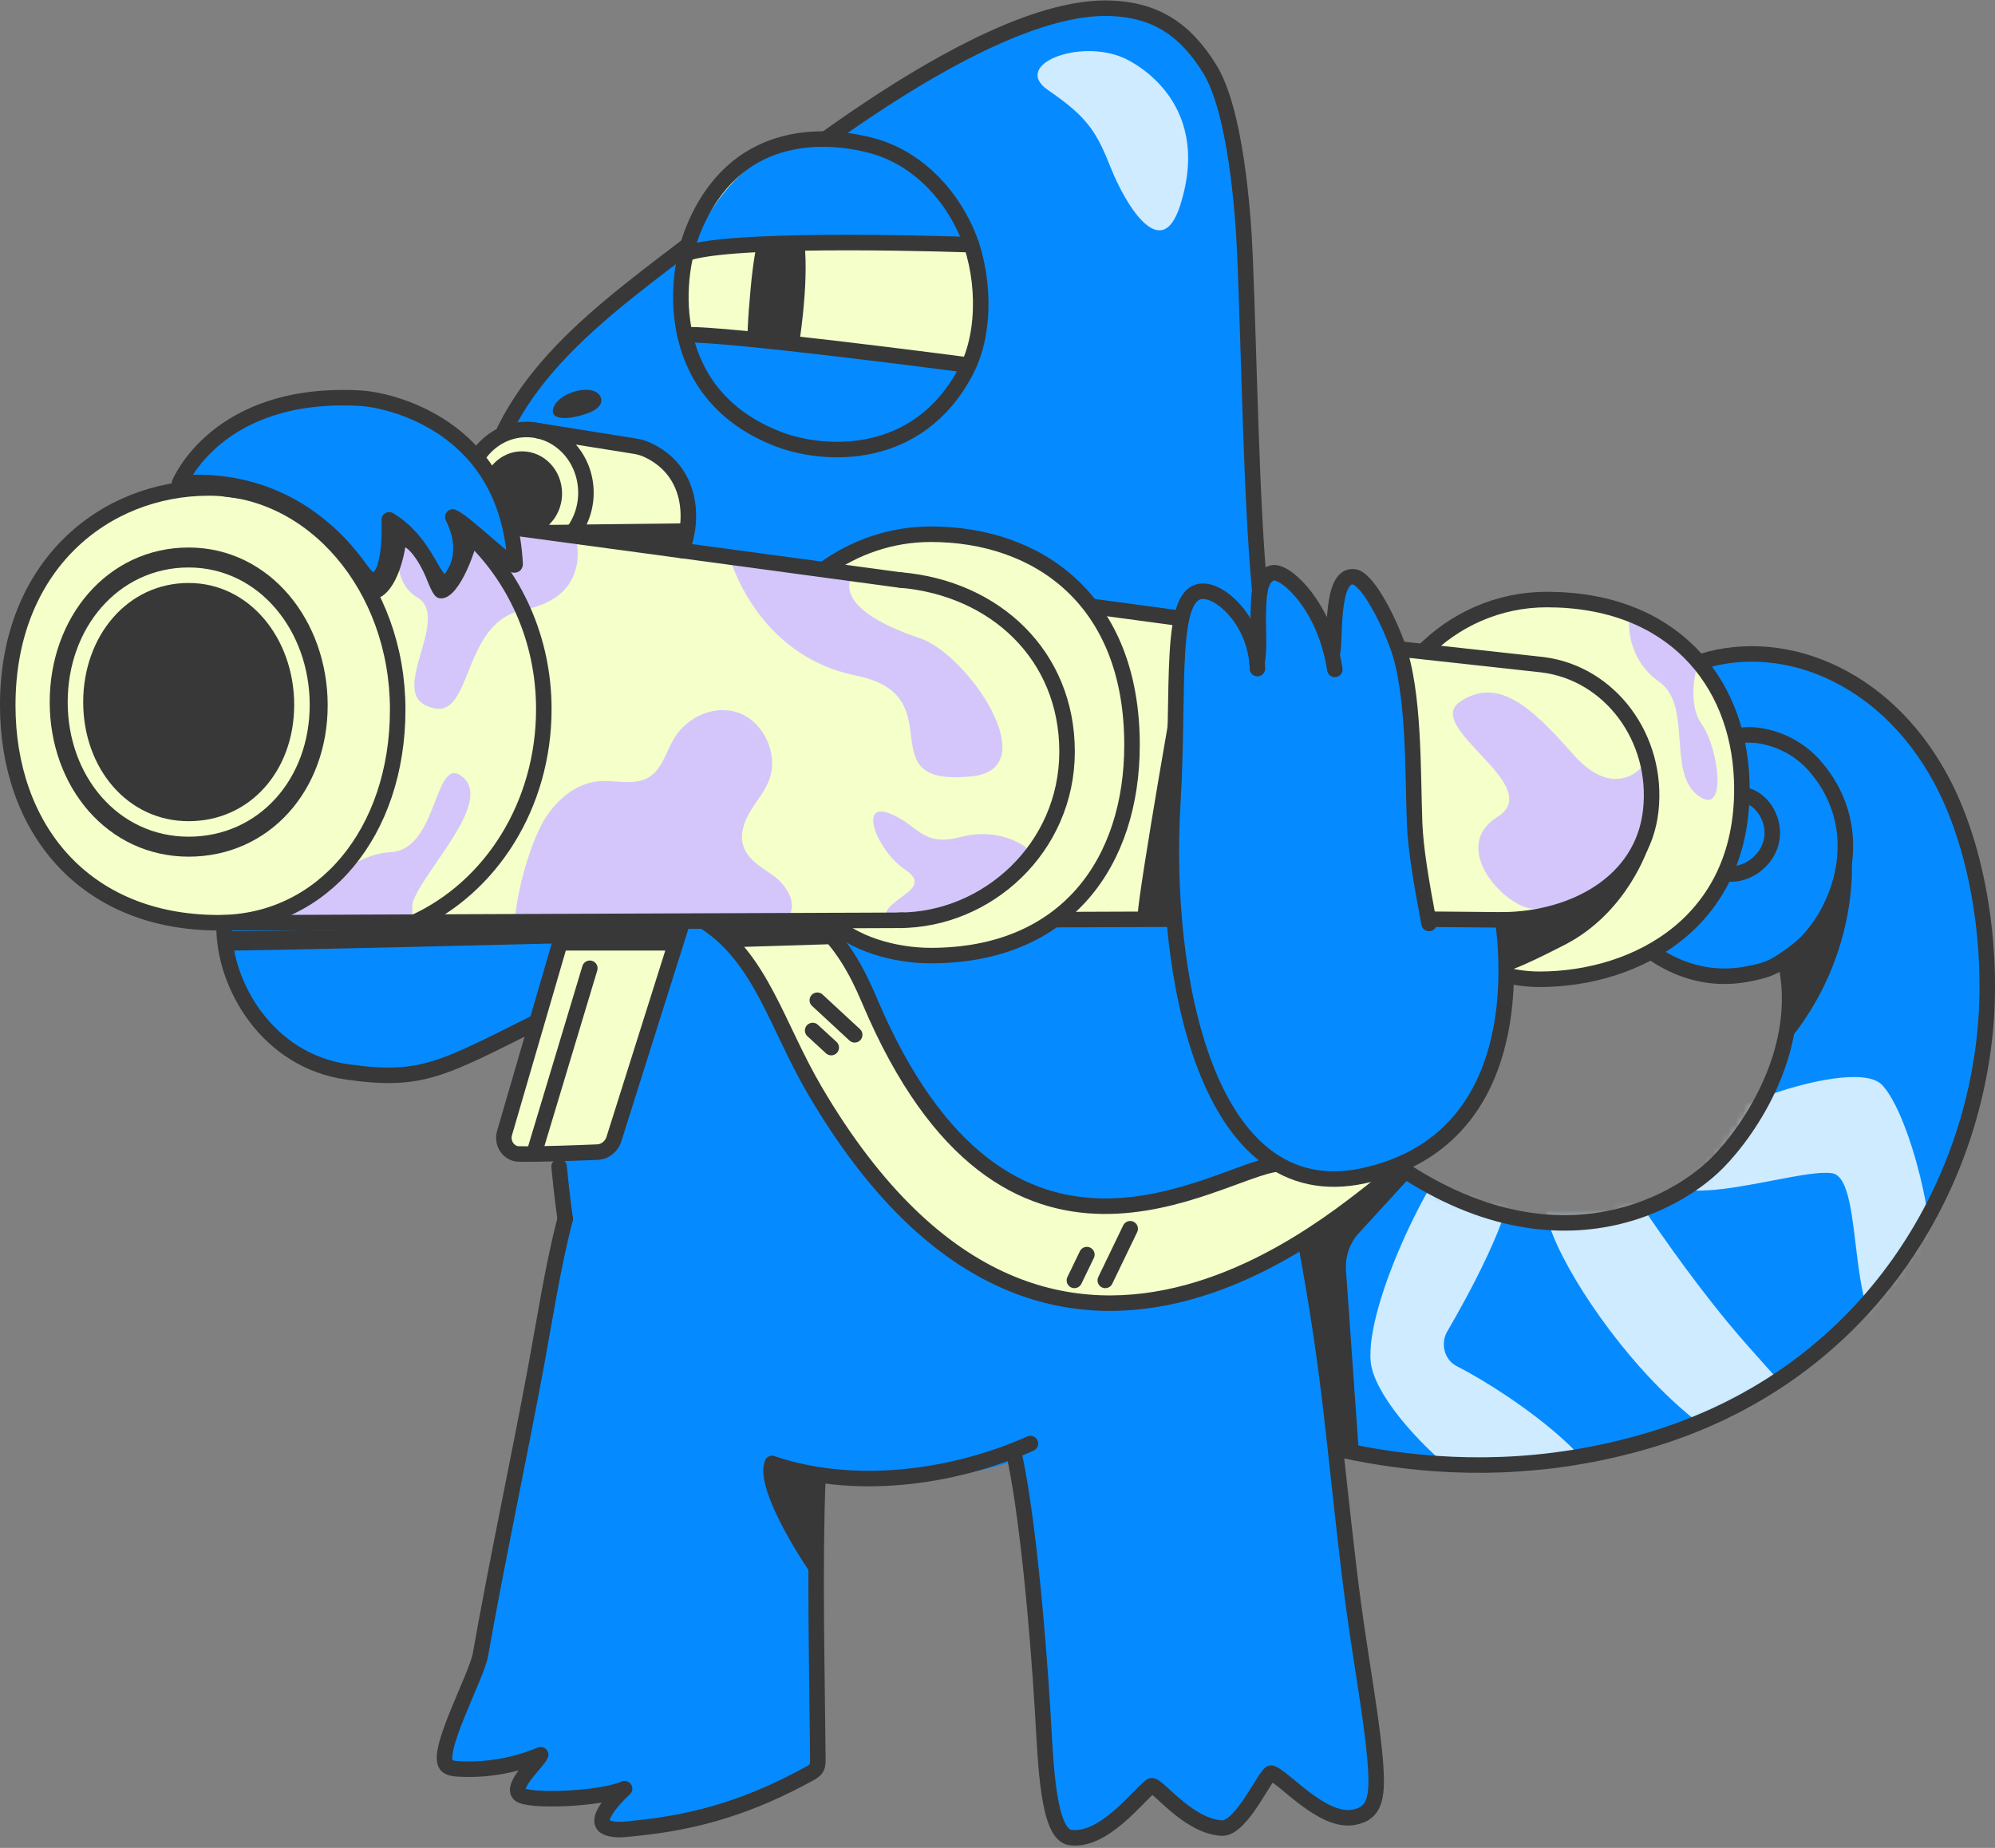 <svg width="258" height="239" viewBox="0 0 258 239" fill="none" xmlns="http://www.w3.org/2000/svg">
<rect x="0" y="0" width="258" height="239" fill="#808080" stroke="none"/>
<path d="M220.686 151.586C224.639 146.884 233.514 135.364 230.865 124.086L230.836 123.97C229.185 125.096 228.197 125.443 225.657 125.927C221.862 126.642 215.873 125.853 212.286 122.055C212.286 122.055 202.788 113.881 204.29 102.34C205.427 93.618 211.386 88.59 219.095 85.77C229.887 81.825 243.565 86.885 250.987 100.646C256.007 109.946 257.786 123.076 256.67 133.733C254.396 155.605 241.806 177.12 215.132 185.589C205.852 188.534 196.216 190.333 186.59 189.239C176.964 188.145 164.818 184.358 162.209 184.694L167.852 141.076C192.382 166.557 216.723 156.278 220.676 151.586H220.686Z" fill="#058BFF"/>
<mask id="mask0_170_5837" style="mask-type:luminance" maskUnits="userSpaceOnUse" x="162" y="84" width="95" height="106">
<path d="M220.686 151.586C224.639 146.884 233.514 135.364 230.865 124.086L230.836 123.97C229.185 125.096 228.197 125.443 225.657 125.927C221.862 126.642 215.873 125.853 212.286 122.055C212.286 122.055 202.788 113.881 204.29 102.34C205.427 93.618 211.386 88.59 219.095 85.77C229.887 81.825 243.565 86.885 250.987 100.646C256.007 109.946 257.786 123.076 256.67 133.733C254.396 155.605 241.806 177.12 215.132 185.589C205.852 188.534 196.216 190.333 186.59 189.239C176.964 188.145 164.818 184.358 162.209 184.694L167.852 141.076C192.382 166.557 216.723 156.278 220.676 151.586H220.686Z" fill="white"/>
</mask>
<g mask="url(#mask0_170_5837)">
<path d="M243.348 140.277C247.983 144.927 254.041 171.533 246.095 173.132C238.149 174.731 241.569 152.386 236.904 151.734C232.239 151.081 215.844 157.267 214.826 151.513C213.808 145.769 239.286 136.205 243.348 140.277Z" fill="#CEEBFF"/>
<path d="M206.682 152.175C208.392 151.87 210.112 152.638 211.11 154.153C213.412 157.646 218.196 164.684 223.483 171.081C230.411 179.455 238.456 186.556 235.392 188.04C220.607 195.225 196.444 158.204 200.337 154.942C202.363 153.249 204.805 152.491 206.672 152.165L206.682 152.175Z" fill="#CEEBFF"/>
<path d="M195.653 152.312C195.337 157.53 190.029 167.293 187.163 172.207C186.234 173.795 186.808 175.889 188.399 176.699C195.88 180.486 211.841 191.838 206.06 196.025C198.163 201.759 178.061 183.821 177.271 176.183C176.48 168.545 185.928 149.64 189.437 147.652C192.945 145.663 195.771 150.082 195.643 152.312H195.653Z" fill="#CEEBFF"/>
</g>
<path d="M225.815 102.876C228.098 103.466 229.6 106.243 229.106 108.684C228.612 111.124 226.349 112.966 224.007 113.039C221.655 113.113 219.401 111.535 218.314 109.315C215.27 103.097 219.283 98.7 220.004 97.827C221.803 95.638 224.738 94.744 227.446 95.133C230.154 95.523 232.773 96.88 234.641 99.005C242.369 107.779 237.457 119.225 232.2 123.097C229.561 125.043 228.82 125.474 225.657 126.032C213.225 128.199 203.025 114.67 204.528 103.129C205.664 94.407 211.386 88.695 219.105 85.875C229.897 81.93 243.575 86.99 250.997 100.751C256.017 110.051 257.796 123.181 256.68 133.838C254.406 155.71 240.175 178.245 213.373 186.251C185.978 194.436 164.828 184.473 162.219 184.8" stroke="#383838" stroke-width="2.006" stroke-miterlimit="10" stroke-linecap="round"/>
<path d="M230.866 124.18C233.514 135.448 226.398 146.031 222.109 150.376C215.784 156.773 196.78 166.441 173.298 144.843" stroke="#383838" stroke-width="2.006" stroke-miterlimit="10" stroke-linecap="round"/>
<path d="M69.35 176.573C70.388 170.997 71.475 163.843 73.096 157.636L73.115 157.573C72.928 157.488 71.88 132.06 71.633 132.155C62.294 135.637 54.358 139.467 48.715 138.962C43.071 138.457 28.969 135.827 28.455 116.953C28.346 113.05 58.765 114.565 60.436 111.082C61.483 108.905 62.62 106.758 63.934 104.749C67.195 99.794 77.948 92.335 77.978 92.019C70.654 84.886 67.848 82.403 63.618 72.462C59.141 61.91 66.187 47.023 90.806 30.474C95.984 26.992 127.362 -0.561 143.61 1.07C149.322 1.648 153.018 4.047 156.448 8.939C160.005 13.999 160.747 26.918 161.004 33.231C161.695 50.158 160.598 66.381 162.792 78.7C163.543 82.93 173.634 83.456 181.767 91.072C184.001 93.166 190.682 101.866 193.548 114.575C194.526 118.931 195.524 125.706 194.773 130.103C193.686 136.521 190.771 143.717 185.918 147.704C181.066 151.692 175.334 151.965 169.404 153.596C169.127 153.669 168.445 153.901 167.615 154.164V154.216C170.896 171.891 172.379 185.925 174.523 203.8C175.64 213.089 177.271 221.337 177.795 227.397C178.229 232.384 177.913 234.551 175.008 235.067C170.975 235.782 166.064 229.89 164.413 229.354C163.741 229.133 160.589 236.624 157.96 236.455C153.384 236.161 149.49 230.49 148.808 231.016C147.128 232.3 142.71 238.265 138.392 237.676C135.486 237.276 135.219 228.281 134.824 221.569C134.181 210.669 132.867 196.593 131.296 188.934C117.786 193.29 105.749 191.249 105.749 191.249C105.304 202.474 105.64 215.646 105.749 227.586C105.749 227.934 105.749 228.302 105.6 228.617C105.413 229.007 105.027 229.238 104.661 229.438C97.21 233.541 90.361 235.708 82.01 236.518C80.834 236.634 79.598 236.718 78.472 236.403C77.958 236.255 77.75 235.582 78.077 235.13L80.755 231.374C77.642 232.741 68.184 233.11 67.156 232.089C66.019 230.953 69.528 227.934 69.903 226.976C66.543 228.386 62.897 229.017 59.289 228.817C58.785 228.786 58.252 228.744 57.836 228.439C55.998 227.103 61.602 216.908 62.106 214.068C64.25 201.937 67.106 188.545 69.33 176.604L69.35 176.573Z" fill="#058BFF"/>
<path d="M112.449 129.42C110.986 125.169 108.911 122.213 105.758 119.194L91.339 119.352C98.494 124.138 100.59 131.618 105.403 141.087C109.791 149.735 120 161.455 131.068 166.136C133.341 167.094 145.507 168.893 147.889 168.282C169.661 162.749 175.156 154.753 177.963 152.249L166.311 150.545C166.311 150.545 150.745 155.826 144.786 156.005C122.075 156.678 112.449 129.42 112.449 129.42Z" fill="#F4FFC9"/>
<path d="M177.301 100.846C177.301 113.713 186.541 126.653 199.102 126.653C211.663 126.653 225.934 119.173 225.242 100.846C224.758 87.99 216.15 77.543 200.041 77.543C187.48 77.543 177.301 87.979 177.301 100.846Z" fill="#F4FFC9"/>
<path d="M219.629 85.591C219.629 85.591 217.929 90.673 220.093 93.703C222.258 96.733 223.483 105.854 219.55 102.855C215.607 99.857 218.888 91.22 214.569 88.179C210.25 85.139 210.685 80.321 210.685 80.321C210.685 80.321 217.593 82.12 219.639 85.581L219.629 85.591Z" fill="#D4C6FB"/>
<path d="M177.301 100.846C177.301 113.713 186.541 126.653 199.102 126.653C211.663 126.653 225.934 119.173 225.242 100.846C224.758 87.99 216.15 77.543 200.041 77.543C187.48 77.543 177.301 87.979 177.301 100.846Z" stroke="#383838" stroke-width="2.006" stroke-miterlimit="10" stroke-linecap="round"/>
<path d="M193.864 85.349L199.092 85.928C207.888 86.706 214.332 94.186 213.59 103.539C212.849 112.892 203.134 119.751 194.339 118.973L28.969 119.878L33.446 63.54L163.781 80.994L193.844 85.36L193.864 85.349Z" fill="#F4FFC9"/>
<path d="M53.419 116.595C54.842 112.503 63.697 103.855 59.892 100.541C56.087 97.227 56.779 109.978 50.454 110.22C44.119 110.462 36.173 119.867 36.173 119.867L53.419 119.352C53.419 119.352 53.191 117.237 53.419 116.585V116.595Z" fill="#D4C6FB"/>
<path d="M212.345 99.184C212.345 99.184 208.777 103.592 203.48 97.595C198.183 91.598 193.805 87.422 188.854 90.736C183.902 94.05 200.061 101.614 193.657 105.654C187.253 109.694 194.912 117.616 198.41 117.531C201.909 117.447 210.21 115.291 212.167 108.789C214.124 102.298 212.345 99.184 212.345 99.184Z" fill="#D4C6FB"/>
<path d="M74.539 69.989C74.539 69.989 76.426 77.185 67.799 78.848C59.161 80.499 61.444 94.281 55.06 91.23C50.514 89.063 58.341 79.826 53.943 77.249C49.545 74.671 52.273 66.97 52.273 66.97L74.549 69.989H74.539Z" fill="#D4C6FB"/>
<path d="M102.013 118.489C103.13 116.827 101.736 114.533 100.155 113.365C98.574 112.198 96.607 111.209 96.073 109.241C95.668 107.726 96.3 106.106 97.121 104.781C97.941 103.455 98.969 102.266 99.502 100.783C100.669 97.522 98.791 93.503 95.727 92.272C92.664 91.041 88.928 92.566 87.169 95.512C86.171 97.185 85.667 99.32 84.105 100.404C82.208 101.719 79.697 100.856 77.434 101.046C74.054 101.33 71.208 104.097 69.696 107.337C68.184 110.577 67.027 114.891 66.622 118.478H102.013V118.489Z" fill="#D4C6FB"/>
<path d="M107.488 119.699C111.253 122.171 115.661 123.591 120.375 123.591C137.986 123.591 146.396 111.388 146.396 96.343C146.396 77.532 134.191 69.095 120.375 69.095C115.275 69.095 110.542 70.757 106.588 73.608" fill="#F4FFC9"/>
<path d="M132.778 109.662C132.778 109.662 129.438 106.906 124.259 108.252C119.081 109.599 118.843 106.622 114.93 105.17C111.016 103.718 113.438 110.062 117.114 112.524C120.79 114.986 114.693 116.09 114.465 118.478C114.238 120.866 130.93 116.09 132.768 109.652L132.778 109.662Z" fill="#D4C6FB"/>
<path d="M110.334 74.334C110.334 74.334 106.687 78.437 119.011 82.561C125.07 84.592 135.298 99.394 125.702 100.404C111.836 101.866 123.637 89.968 110.69 87.369C97.734 84.771 94.334 72.02 94.334 72.02L110.344 74.324L110.334 74.334Z" fill="#D4C6FB"/>
<path d="M1 91.23C1 107.064 10.844 119.341 28.277 119.341C41.767 119.341 51.432 107.621 51.432 91.777C51.432 75.933 40.492 63.109 27.002 63.109C13.512 63.109 1 73.114 1 91.22V91.23Z" fill="#F4FFC9"/>
<path d="M184.821 119.436C183.784 113.944 182.953 106.485 182.953 106.485C183.151 99.962 182.953 89.473 180.71 83.413C179.07 79.005 176.628 74.871 175.176 74.618C171.914 74.061 172.794 83.424 172.28 84.56C171.321 82.225 169.75 79.026 168.366 76.943C167.754 76.018 165.589 73.85 164.542 74.103C163.455 74.355 163.059 75.765 162.862 76.922C162.417 79.584 162.664 80.836 162.219 83.498C161.033 81.52 158.335 76.628 155.736 76.481C151.002 76.207 152.583 88.642 151.664 103.971C150.35 125.906 155.637 154.806 176.362 152.07C196.562 149.398 196.038 122.024 193.805 119.92" fill="#058BFF"/>
<path d="M71.504 52.999C71.87 50.926 76.199 49.569 77.464 51.01C77.938 51.557 78.165 52.736 75.764 53.535C73.362 54.335 71.277 54.293 71.504 52.999Z" fill="#383838"/>
<path d="M62.056 67.507C62.126 65.939 62.264 64.866 62.264 64.866C64.933 49.001 77.79 40.29 90.737 30.359C95.372 26.803 126.048 0.418 143.62 1.07C149.352 1.28 153.236 3.71 156.458 8.939C159.719 14.22 160.757 26.919 161.014 33.231C161.587 47.339 161.824 64.898 162.931 76.544" stroke="#383838" stroke-width="2.006" stroke-linecap="round" stroke-linejoin="round"/>
<path d="M61.157 62.33L62.392 58.406C63.074 57.323 66.138 55.292 67.364 55.419L83.69 57.838C86.26 58.343 89.61 63.74 88.691 68.201C88.345 69.874 87.683 70.799 87.683 70.799L62.056 67.517L61.157 62.341V62.33Z" fill="#F4FFC9"/>
<path d="M172.27 84.56C172.784 83.424 171.904 74.061 175.166 74.618C176.618 74.86 179.059 78.995 180.7 83.413C182.953 89.473 182.686 99.973 182.943 106.485C183.072 109.757 183.774 113.944 184.811 119.436" stroke="#383838" stroke-width="2.006" stroke-linecap="round" stroke-linejoin="round"/>
<path d="M162.565 85.697C163.01 83.035 162.496 81.015 162.852 76.922C162.96 75.744 163.445 74.355 164.532 74.103C165.569 73.861 167.388 75.302 168.831 77.207C170.274 79.111 171.944 82.172 172.626 86.58" stroke="#383838" stroke-width="2.006" stroke-linecap="round" stroke-linejoin="round"/>
<path d="M194.348 118.973C195.86 130.377 194.309 148.157 176.362 152.06C155.914 156.51 150.35 125.906 151.664 103.96C152.583 88.642 151.002 76.197 155.736 76.47C158.335 76.628 162.466 80.794 162.615 86.475" stroke="#383838" stroke-width="2.006" stroke-linecap="round" stroke-linejoin="round"/>
<path d="M112.726 18.828C118.092 20.248 122.45 24.436 124.872 29.727C127.293 35.019 127.639 42.752 124.961 47.907C118.754 59.869 106.47 59.027 100.688 56.807C86.062 51.189 86.912 36.45 89.669 29.696C94.917 16.798 106.302 17.134 112.726 18.828Z" fill="#F4FFC9"/>
<path d="M97.061 37.46C96.429 44.393 96.132 50.789 99.305 51.452C102.102 52.031 103.307 46.497 103.94 39.564C104.572 32.631 104.068 26.908 101.578 26.34C98.939 25.74 97.684 30.527 97.061 37.46Z" fill="#383838"/>
<path d="M125.297 32L112.054 31.653L89.205 32.631C89.205 32.631 93.207 20.974 103.367 18.207C111.708 15.935 124.684 21.984 125.297 32Z" fill="#058BFF"/>
<path d="M89.205 43.583L125.692 47.255C125.692 47.255 122.401 54.461 112.331 57.596C104.069 60.163 90.124 53.577 89.215 43.583H89.205Z" fill="#058BFF"/>
<path d="M112.726 18.828C118.092 20.248 122.45 24.436 124.872 29.727C127.293 35.019 127.639 42.752 124.961 47.907C118.754 59.869 106.47 59.027 100.688 56.807C86.062 51.189 86.912 36.45 89.669 29.696C94.917 16.798 106.302 17.134 112.726 18.828Z" stroke="#383838" stroke-width="2.006" stroke-miterlimit="10" stroke-linecap="round"/>
<path d="M168.811 160.487C172.082 178.161 172.399 185.915 174.543 203.779C175.66 213.068 177.291 221.316 177.814 227.376C178.249 232.363 177.933 234.53 175.028 235.045C170.995 235.761 166.084 229.869 164.433 229.333C163.761 229.112 160.608 236.603 157.98 236.434C153.404 236.14 149.51 230.469 148.838 230.995C147.158 232.279 142.74 238.244 138.421 237.655C135.516 237.255 135.249 228.26 134.854 221.548C134.172 210.101 132.768 195.141 131.088 187.798" stroke="#383838" stroke-width="2.006" stroke-miterlimit="10" stroke-linecap="round"/>
<path d="M133.262 186.704C123.103 191.228 110.334 192.858 99.849 189.281" stroke="#383838" stroke-width="2.006" stroke-miterlimit="10" stroke-linecap="round"/>
<path d="M73.096 157.636C71.475 163.853 70.388 170.997 69.35 176.573C67.136 188.524 64.27 201.906 62.126 214.036C61.622 216.887 56.008 227.071 57.856 228.407C58.271 228.712 58.805 228.754 59.309 228.786C62.916 228.986 66.563 228.354 69.923 226.945C69.548 227.902 66.039 230.921 67.176 232.058C68.204 233.078 77.652 232.71 80.775 231.342C80.775 231.342 76.219 235.414 78.492 236.361C79.579 236.813 80.854 236.581 82.03 236.476C90.381 235.666 97.23 233.488 104.681 229.396C105.047 229.196 105.432 228.965 105.62 228.575C105.768 228.26 105.768 227.902 105.768 227.544C105.66 215.614 105.324 202.442 105.768 191.207" stroke="#383838" stroke-width="2.006" stroke-linecap="round" stroke-linejoin="round"/>
<path d="M105.225 204.063C105.225 204.063 97.625 193.237 98.84 189.218L105.007 191.228L105.225 204.063Z" fill="#383838"/>
<path d="M182.271 152.344L175.719 159.498C174.543 160.781 173.95 162.528 174.069 164.316L175.739 187.977H172.922L168.801 161.539C168.801 161.539 171.292 159.151 173.288 157.194C174.474 156.026 180.236 150.534 180.236 150.534L182.271 152.333V152.344Z" fill="#383838"/>
<path d="M239.474 111.545C239.474 111.545 240.383 123.728 231.211 134.754V124.875C231.211 124.875 238.861 113.565 239.474 111.545Z" fill="#383838"/>
<path d="M145.349 7.508C145.349 7.508 157.169 12.453 152.603 26.624C150.142 34.262 145.468 26.245 143.699 21.816C141.831 17.124 140.744 15.22 135.565 11.674C130.742 8.381 139.597 4.931 145.349 7.508Z" fill="#CEEBFF"/>
<path d="M125.633 31.653C125.633 31.653 96.301 30.58 89.205 32.631" stroke="#383838" stroke-width="2.006" stroke-miterlimit="10" stroke-linecap="round"/>
<path d="M124.773 47.16C124.773 47.16 93.256 43.015 88.582 43.309" stroke="#383838" stroke-width="2.006" stroke-miterlimit="10" stroke-linecap="round"/>
<path d="M136.81 118.941L151.002 118.889" stroke="#383838" stroke-width="2.006" stroke-miterlimit="10" stroke-linecap="round"/>
<path d="M28.613 119.362L116.719 119.025" stroke="#383838" stroke-width="2.006" stroke-miterlimit="10" stroke-linecap="round"/>
<path d="M1 91.23C1 107.064 10.844 119.341 28.277 119.341C41.767 119.341 51.432 107.621 51.432 91.777C51.432 75.933 40.492 63.109 27.002 63.109C13.512 63.109 1 73.114 1 91.22V91.23Z" stroke="#383838" stroke-width="2.006" stroke-miterlimit="10" stroke-linecap="round"/>
<path d="M116.491 75.029L28.979 63.204" stroke="#383838" stroke-width="2.006" stroke-miterlimit="10" stroke-linecap="round"/>
<path d="M152.208 79.91L141.366 78.448" stroke="#383838" stroke-width="2.006" stroke-miterlimit="10" stroke-linecap="round"/>
<path d="M107.389 119.057C110.265 122.045 115.661 123.591 120.375 123.591C137.986 123.591 146.396 111.388 146.396 96.343C146.396 77.532 134.191 69.095 120.375 69.095C115.275 69.095 110.542 70.757 106.588 73.608" stroke="#383838" stroke-width="2.006" stroke-miterlimit="10" stroke-linecap="round"/>
<path d="M116.264 119.025C127.678 119.025 137.996 109.652 137.996 97.206C137.996 84.76 128.696 76.081 116.491 75.018" stroke="#383838" stroke-width="2.006" stroke-miterlimit="10" stroke-linecap="round"/>
<path d="M181.165 83.961L199.468 85.97C208.234 87.054 214.509 95.502 213.482 104.833C212.454 114.165 203.47 118.889 194.338 118.973L184.989 118.889" stroke="#383838" stroke-width="2.006" stroke-miterlimit="10" stroke-linecap="round"/>
<path d="M69.982 131.881C57.056 138.352 54.565 139.993 44.91 138.636C34.592 137.184 28.979 127.442 28.979 119.878" stroke="#383838" stroke-width="2.006" stroke-linecap="round" stroke-linejoin="round"/>
<path d="M7.562 90.809C7.562 101.225 14.609 109.662 24.393 109.662C34.177 109.662 41.243 101.635 41.243 91.22C41.243 80.804 34.177 71.946 24.393 71.946C14.609 71.946 7.562 80.384 7.562 90.799V90.809Z" stroke="#383838" stroke-width="2.267" stroke-miterlimit="10" stroke-linecap="round"/>
<path d="M7.562 90.809C7.562 101.225 14.609 109.662 24.393 109.662C34.177 109.662 41.243 101.635 41.243 91.22C41.243 80.804 34.177 71.946 24.393 71.946C14.609 71.946 7.562 80.384 7.562 90.799V90.809Z" fill="#383838"/>
<path d="M9.757 90.809C9.757 99.868 15.884 107.211 24.393 107.211C32.902 107.211 39.049 100.225 39.049 91.167C39.049 82.109 32.902 74.397 24.393 74.397C15.884 74.397 9.757 81.741 9.757 90.799V90.809Z" stroke="#F4FFC9" stroke-width="2.006" stroke-miterlimit="10"/>
<path d="M72.305 150.892C72.69 154.974 73.096 157.636 73.096 157.636" stroke="#383838" stroke-width="2.006" stroke-linecap="round" stroke-linejoin="round"/>
<path d="M48.497 74.997C46.965 75.449 44.643 70.179 41.589 67.601C32.902 60.268 23.8 62.478 23.8 62.478C23.8 62.478 27.892 50.463 45.206 51.431C48.586 51.62 65.654 54.819 66.612 72.967C66.662 73.987 60.248 67.591 58.548 66.865C61.138 72.041 56.937 74.66 56.413 74.966C55.702 75.386 54.694 72.43 53.972 71.346C51.719 67.938 53.182 68.832 50.098 66.254C50.098 66.254 50.701 74.345 48.487 75.007L48.497 74.997Z" fill="#058BFF"/>
<path d="M23.197 62.541C23.197 62.541 28.03 50.411 46.688 51.505C50.068 51.705 65.663 54.819 66.622 72.967C66.672 73.987 60.258 67.591 58.558 66.865C61.147 72.041 58.232 75.186 57.649 75.323C56.008 75.691 55.336 70.284 50.335 67.233C50.335 67.233 50.711 74.345 48.497 75.008C46.965 75.46 46.352 71.641 40.334 67.191C32.092 61.078 23.197 62.551 23.197 62.551" stroke="#383838" stroke-width="2.006" stroke-linecap="round" stroke-linejoin="round"/>
<path d="M152.139 87.38C152.139 87.38 147.375 114.386 147.118 118.342L151.002 118.068L152.139 87.38Z" fill="#383838"/>
<path d="M72.246 122.013C72.246 122.013 30.441 123.044 29.848 122.928C29.255 122.813 29.848 120.446 29.848 120.446L73.026 119.867L72.246 122.013Z" fill="#383838"/>
<path d="M213.175 109.557C213.175 109.557 210.497 118.015 202.363 122.192C195.781 125.58 195.05 125.506 195.05 125.506L194.793 119.341C194.793 119.341 208.688 116.816 213.185 109.557H213.175Z" fill="#383838"/>
<path d="M60.485 68.969C66.504 74.45 70.328 82.603 70.328 91.704C70.328 104.097 63.509 114.828 53.419 119.362" stroke="#383838" stroke-width="2.006" stroke-miterlimit="10" stroke-linecap="round"/>
<path d="M88.167 71.199C89.768 67.212 89.55 60.889 83.72 58.185C83.216 57.954 82.692 57.796 82.148 57.712L69.646 55.713" stroke="#383838" stroke-width="2.006" stroke-miterlimit="10" stroke-linecap="round"/>
<path d="M73.876 69.116C75.052 67.675 75.774 65.792 75.774 63.73C75.774 59.206 72.335 55.545 68.085 55.545C65.535 55.545 63.282 56.86 61.879 58.89" stroke="#383838" stroke-width="2.006" stroke-miterlimit="10" stroke-linecap="round"/>
<path d="M67.512 68.348C68.036 68.348 68.549 68.243 69.014 68.054C70.615 67.412 71.752 65.76 71.752 63.824C71.752 61.331 69.854 59.311 67.512 59.311C65.95 59.311 64.587 60.205 63.845 61.552" stroke="#383838" stroke-width="1.876" stroke-miterlimit="10" stroke-linecap="round"/>
<path d="M66.464 67.875C66.988 67.875 68.549 68.253 69.014 68.064C70.615 67.422 71.752 65.771 71.752 63.835C71.752 61.342 69.854 59.322 67.512 59.322C65.95 59.322 64.587 60.216 63.845 61.562L66.464 67.875Z" fill="#383838"/>
<path d="M179.929 152.249C177.33 152.88 137.097 195.099 105.403 141.087C100.441 132.628 98.495 124.138 91.339 119.352" stroke="#383838" stroke-width="2.006" stroke-miterlimit="10" stroke-linecap="round"/>
<path d="M165.214 150.545C157.456 151.302 130.189 171.386 112.449 129.42C110.71 125.296 108.911 122.213 105.758 119.194" stroke="#383838" stroke-width="2.006" stroke-miterlimit="10" stroke-linecap="round"/>
<path d="M107.735 122.108L95.767 122.476L92.486 120.088L105.758 119.625L107.735 122.108Z" fill="#383838"/>
<path d="M88.058 119.867L79.45 147.147C79.183 148.209 78.294 148.967 77.256 149.009C74.687 149.114 69.874 149.303 67.107 149.251C65.832 149.23 64.913 147.957 65.219 146.642L73.026 119.857" fill="#F4FFC9"/>
<path d="M88.058 119.867L79.45 147.147C79.183 148.209 78.294 148.967 77.256 149.009C74.687 149.114 69.874 149.303 67.107 149.251C65.832 149.23 64.913 147.957 65.219 146.642L73.026 119.857" stroke="#383838" stroke-width="2.006" stroke-miterlimit="10" stroke-linecap="round"/>
<path d="M87.327 119.625L86.695 122.939H73.026L73.649 119.625H87.327Z" fill="#383838"/>
<path d="M146.16 158.919L142.938 165.6" stroke="#383838" stroke-width="2.006" stroke-miterlimit="10" stroke-linecap="round"/>
<path d="M140.556 162.265L138.945 165.6" stroke="#383838" stroke-width="2.006" stroke-miterlimit="10" stroke-linecap="round"/>
<path d="M76.278 125.232L69.113 149.04" stroke="#383838" stroke-width="2.006" stroke-miterlimit="10" stroke-linecap="round"/>
<path d="M105.699 129.367L110.532 133.838" stroke="#383838" stroke-width="2.006" stroke-miterlimit="10" stroke-linecap="round"/>
<path d="M105.096 133.281L107.498 135.49" stroke="#383838" stroke-width="2.006" stroke-miterlimit="10" stroke-linecap="round"/>
<path d="M88.651 67.685L67.977 67.917L88.839 70.789L88.651 67.685Z" fill="#383838"/>
<path d="M66.345 73.934L61.364 71.199C61.364 71.199 59.25 78.027 56.7 77.343C55.899 77.122 55.375 75.218 54.802 74.029C53.419 71.199 52.41 70.789 52.41 70.789C52.41 70.789 51.6 76.533 48.685 77.448L48.24 76.144C48.24 76.144 51.047 70.473 50.879 67.685C50.879 67.685 53.122 69.221 53.784 70.116C54.674 71.315 57.095 76.049 57.095 76.049C57.095 76.049 59.25 75.018 60.03 71.946C60.228 71.178 60.248 68.748 60.248 68.748L66.345 73.924V73.934Z" fill="#383838"/>
</svg>
